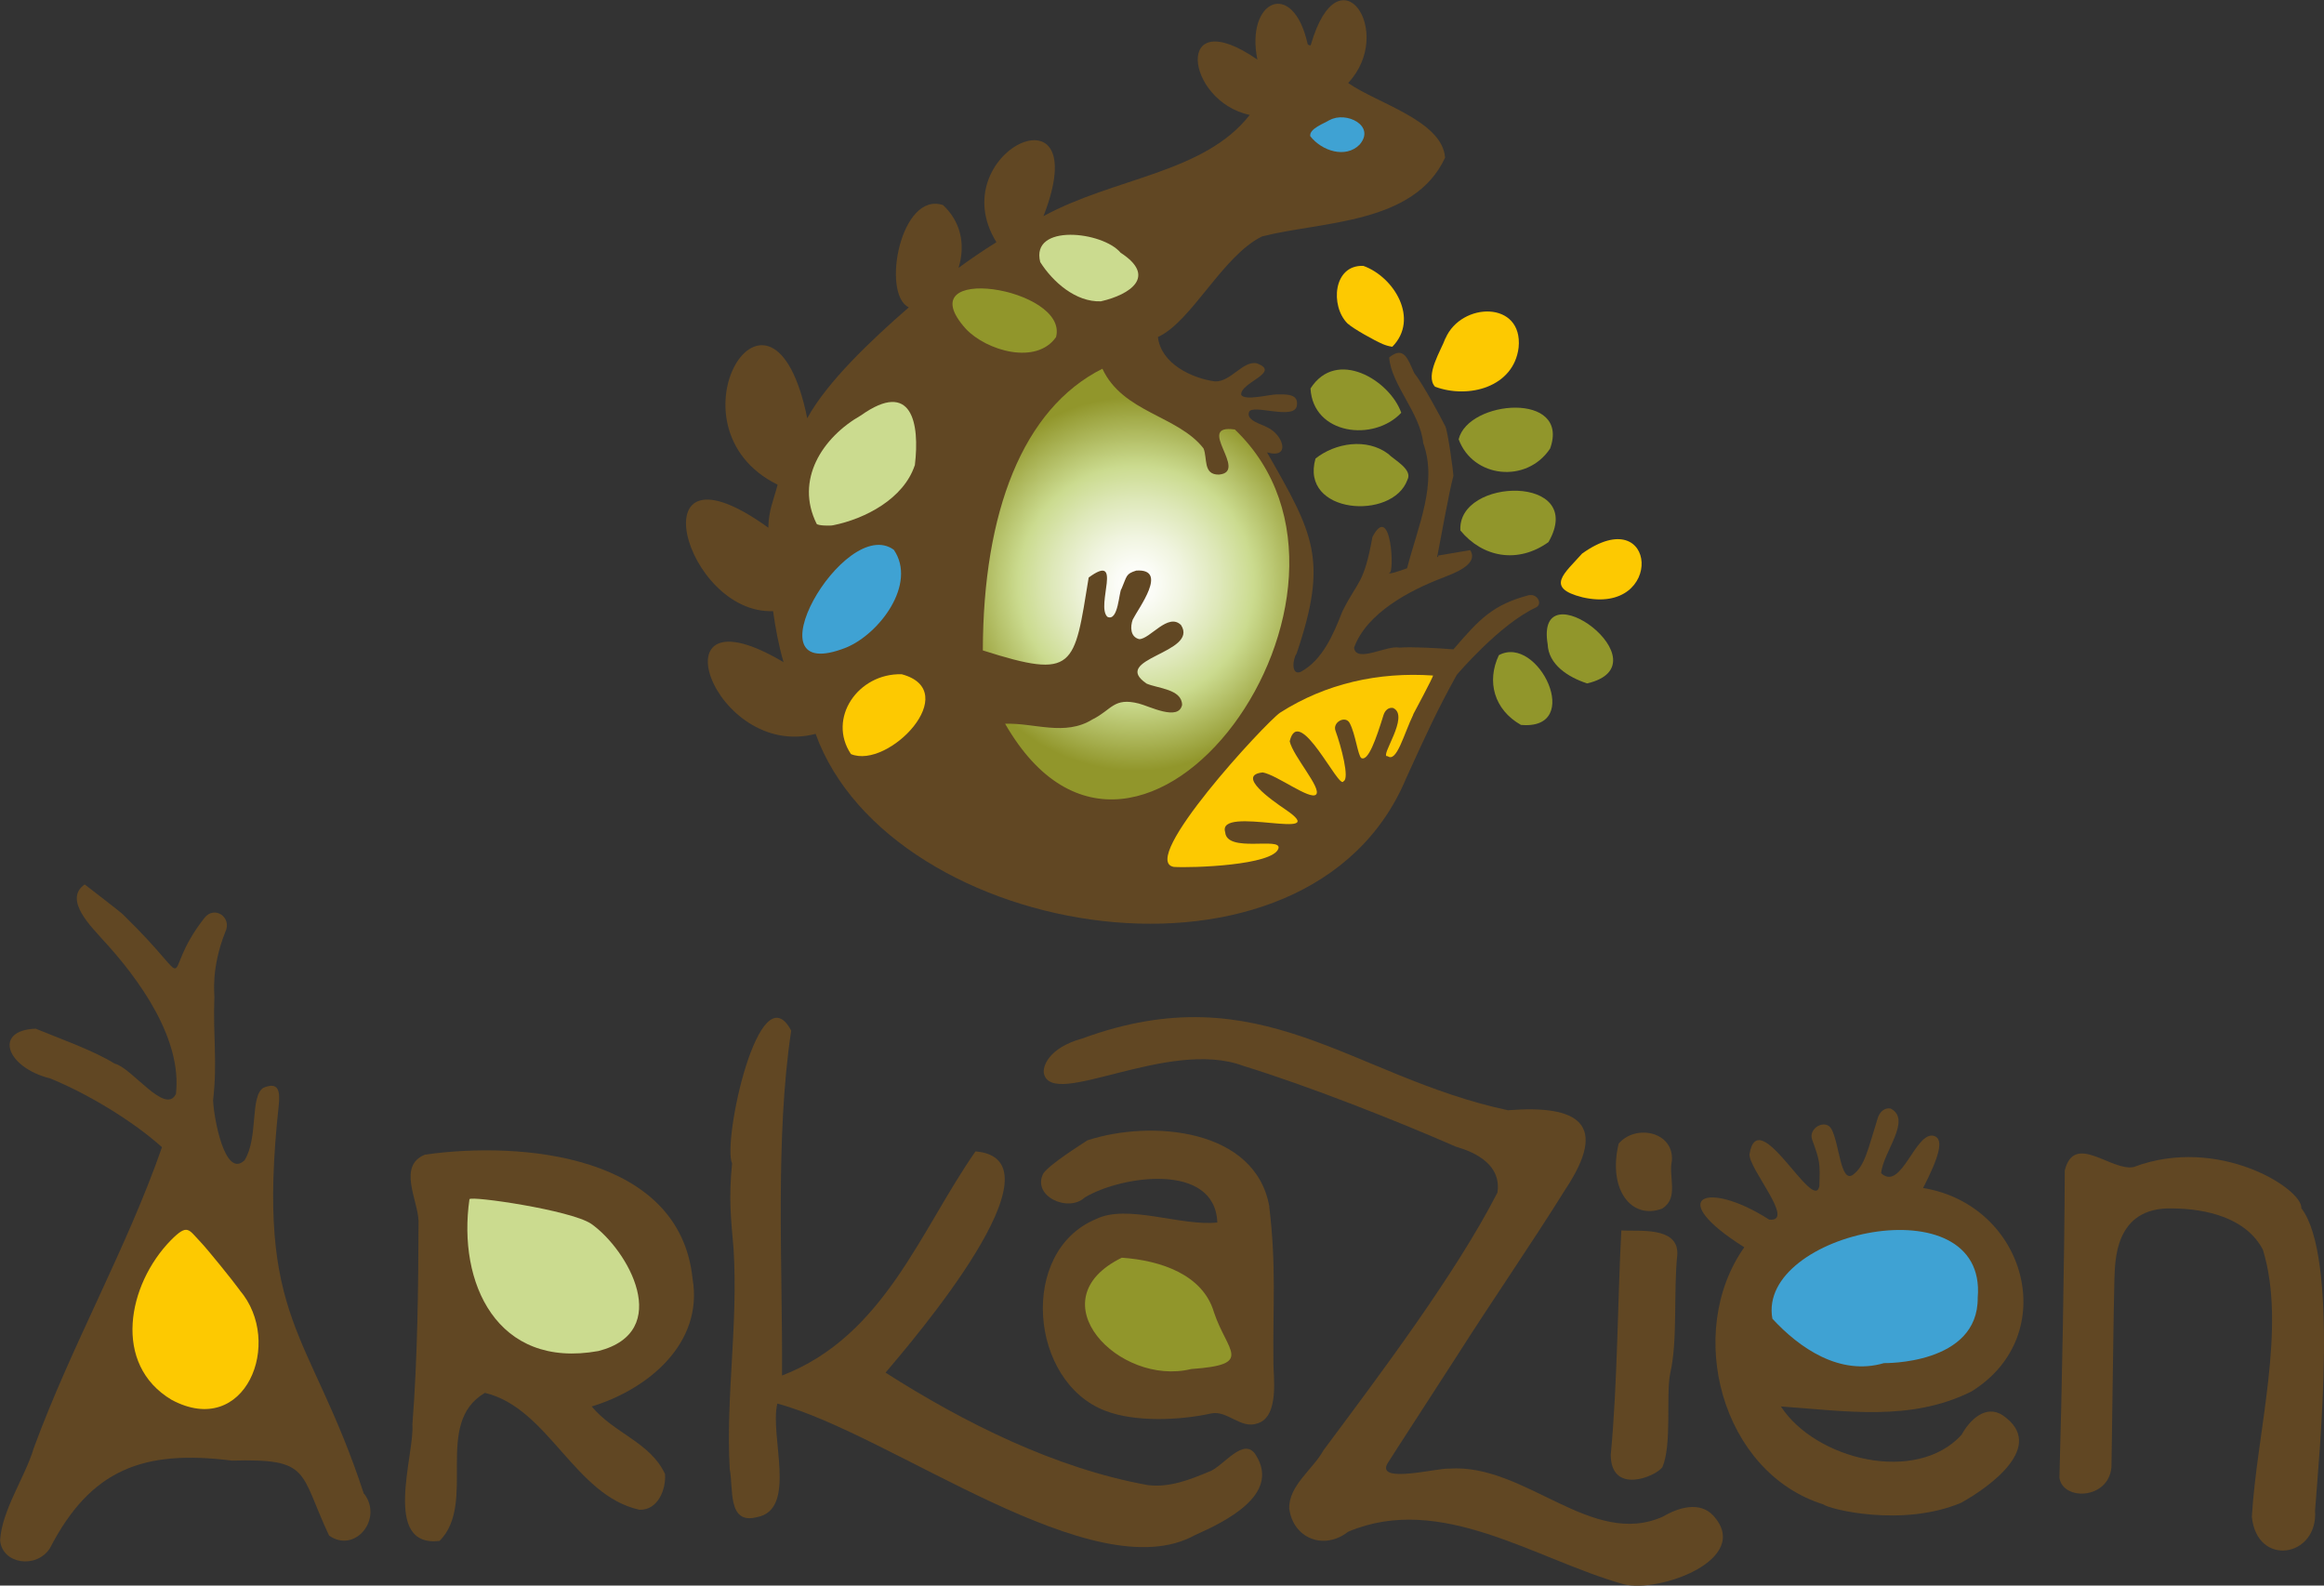 <?xml version="1.0" encoding="UTF-8"?><svg id="Ebene_1" xmlns="http://www.w3.org/2000/svg" width="200" height="136.44" xmlns:xlink="http://www.w3.org/1999/xlink" viewBox="0 0 200 136.44"><rect x="0" y="0" width="200" height="136.44" fill="#333333" stroke="none"/><defs><style>.cls-1{fill:#cbdb8f;}.cls-2{fill:url(#radial-gradient);}.cls-3{fill:#3fa2d3;}.cls-4,.cls-5{fill:#614723;}.cls-5{fill-rule:evenodd;}.cls-6{fill:#91962b;}.cls-7{fill:#fdc901;}</style><radialGradient id="radial-gradient" cx="97.76" cy="50.24" fx="97.76" fy="50.24" r="16.08" gradientUnits="userSpaceOnUse"><stop offset=".01" stop-color="#fff"/><stop offset=".11" stop-color="#fbfcf6"/><stop offset=".26" stop-color="#f0f4df"/><stop offset=".45" stop-color="#dee8b9"/><stop offset=".63" stop-color="#cbdb8f"/><stop offset="1" stop-color="#91962b"/></radialGradient></defs><path class="cls-4" d="M131.63,51.2c-3.14.82-4.3,2.05-6.55,4.68-1.2-.1-3.61-.24-4.65-.15-1.06-.24-3.74,1.37-3.9,0,1.07-2.95,4.72-4.92,7.75-6.06.61-.26,3.06-1.06,2.24-2.33l-2.76.47s0,.07.01.1l-.09.03c.32-1.61.99-5.47,1.4-7,0-.25-.47-3.8-.7-4.26-.32-.64-1.91-3.63-2.68-4.59-.53-1.15-.87-2.38-2.15-1.33.18,2.36,2.67,4.76,2.93,7.37,1.25,3.45-.44,7.11-1.39,10.77-.76.28-1.64.57-1.53.37.48.25.18-6.21-1.45-3.06-.75,4.14-1.25,3.71-2.59,6.41-.77,1.97-1.7,4.18-3.59,5.2-.85.32-.67-1.14-.35-1.57,2.76-8.13,1.45-10.32-2.54-17.32,2.1.59,1.37-1.56.01-2.16-.45-.27-1.82-.57-1.56-1.31s3.88.73,4.11-.53c.21-1.12-1.06-.98-1.71-.99-.6-.01-2.77.58-3.07.04-.13-1.07,3.48-1.92,1.35-2.71-1.19-.28-2.26,1.62-3.62,1.55-1.98-.27-4.64-1.52-4.9-3.82,2.91-1.33,5.56-7,8.97-8.66,5.18-1.31,13.08-1.03,15.74-6.77-.21-3.19-5.95-4.72-8.34-6.43,4.11-4.38-.79-11.64-3.21-3.29-.03.13-.25-.01-.27-.04-1.27-5.73-5.38-3.76-4.33,1.32-7.25-5.02-6.22,3.59-.66,4.76-3.93,5.03-11.62,5.37-17.75,8.71,4.61-11.82-8.82-5.46-4.05,2.24-1.18.74-2.28,1.49-3.26,2.21.65-2.11.12-4.04-1.33-5.4-3.65-1.23-5.34,7.65-2.95,8.8-3.27,2.84-7.05,6.44-8.74,9.54-3.04-14.91-12.62.74-2.55,5.72-.37,1.41-.77,2.19-.8,3.7-11.51-8.31-7.24,7.47.41,7.18.2,1.44.48,2.95.9,4.39-11.48-6.81-6.01,8.48,2.76,6.17,6.43,17.82,42.49,23.87,50.84,3.78,1.61-3.53,2.64-5.81,4.34-8.86,0,0,3.66-4.33,6.8-5.79.63-.3.11-1.2-.54-1.06Z"/><path class="cls-1" d="M94.74,25.93c-2.16.08-4.14-1.67-5.22-3.38-.85-3.34,5.38-2.65,6.92-.8,3.14,2.03.84,3.6-1.7,4.18"/><path class="cls-6" d="M83.12,28.3c-5.18-5.76,8.89-3.55,7.76.71-1.7,2.43-5.99,1.17-7.76-.71"/><path class="cls-1" d="M78.72,40.05c-.96,2.87-4.25,4.59-7.02,5.15-.25.06-1.3.04-1.42-.12-1.88-3.78.48-7.44,3.82-9.34,4.37-3.1,5.07.65,4.63,4.31"/><path class="cls-3" d="M72.83,55.72c-8.75,3.48-.16-11.5,4.09-8.41,2.01,2.93-1.23,7.23-4.09,8.41"/><path class="cls-7" d="M73.23,64.89c3.23,1.35,9.71-5.43,4.37-6.87-3.77-.1-6.42,3.8-4.37,6.87"/><path class="cls-6" d="M121.12,41.29c-1.27,3.53-9.28,2.96-7.91-1.83,1.68-1.34,4.4-1.8,6.26-.4.52.53,2.13,1.34,1.65,2.23"/><path class="cls-7" d="M124.4,29.11c1.36-3.14,6.69-3.26,6.29.8-.42,3.4-4.3,4.44-7.19,3.37-.9-.96.53-3.16.89-4.17"/><path class="cls-7" d="M119,29.61c-.7-.3-2.51-1.3-3.04-1.78-1.49-1.49-1.24-5.06,1.37-4.95,2.65.95,4.84,4.57,2.49,6.96-.28-.04-.56-.12-.82-.23"/><path class="cls-6" d="M112.78,33.43c2.23-3.5,6.83-.71,7.81,2.09-2.37,2.53-7.59,1.89-7.81-2.09"/><path class="cls-6" d="M133.26,46.65c-2.63,1.88-5.66,1.33-7.58-1-.29-4.61,10.92-4.84,7.58,1"/><path class="cls-6" d="M125.53,37.8c.83-3.41,9.64-4.11,7.87.8-2.02,3.04-6.65,2.53-7.87-.8"/><path class="cls-7" d="M136.15,47.64c6.51-4.66,7.14,5.39.04,3.76-3.29-.82-1.52-2.08-.04-3.76"/><path class="cls-6" d="M136.59,58.81c-1.66-.54-3.33-1.63-3.4-3.37-1.13-6.75,10.31,1.74,3.4,3.37"/><path class="cls-6" d="M130.89,62.38c-2.32-1.31-2.97-3.75-1.9-6,3.38-1.84,7.38,6.49,1.9,6"/><path class="cls-2" d="M86.5,62.28c2.5-.09,5.14,1.1,7.51-.37,1.68-.83,1.82-1.92,3.99-1.37.92.23,3.42,1.54,3.73.12-.02-1.36-2.06-1.41-3.05-1.83-3.22-2.18,4.51-2.61,2.96-5.04-1.11-1.11-2.67,1.21-3.6,1.21-.78-.19-.78-1.07-.56-1.68.49-.99,3.11-4.4.31-4.22-.92.28-.8.47-1.27,1.56-.23.2-.26,2.87-1.22,2.42-1.02-.97,1.4-5.6-1.61-3.38-1.26,7.71-1.14,8.81-9.11,6.27.03-11.9,3.43-20.8,10.29-24.24,1.76,3.78,6.5,4.03,8.7,6.85.36.83-.07,2.28,1.33,2.26,2.61-.24-2.13-4.38,1.37-3.88,14.5,13.87-8.23,45.39-19.76,25.34Z"/><path class="cls-7" d="M121.63,61.48c-.83,1.71-1.43,4.17-2.21,3.59-.79.15,1.98-3.48.46-4.15-.39-.07-.69.22-.81.59-.64,2.06-1.32,4.04-1.92,3.72-.3-.24-.5-2.08-1-3.01-.36-.68-1.49-.08-1.22.66.5,1.38,1.23,4.14.69,4.35-.35.85-3.84-6.77-4.63-3.44.28,1.28,2.78,4.05,2.27,4.58-.5.52-3.38-1.69-4.59-1.9-2.3.24.75,2.37,1.94,3.18,4.3,2.91-5.94-.46-5.17,1.97.14,1.81,4.89.36,4.58,1.39-.43,1.46-7.45,1.69-9,1.59-3.11-.53,7.88-12.41,9.14-13.27,3.94-2.52,8.47-3.52,13.16-3.2.09.01-1.71,3.36-1.71,3.36Z"/><path class="cls-3" d="M114.42,10.34c1.41-.8,4.01.47,2.58,2.11-1.2,1.21-3.25.54-4.24-.73-.11-.65,1.21-1.1,1.66-1.39"/><path class="cls-4" d="M172.37,121.8c-1.49-.99-2.89.43-3.56,1.67-3.9,4.27-12.55,2.16-15.55-2.44,5.51.38,11.17,1.33,16.4-1.29,7.81-4.84,4.74-16.05-4.16-17.51,1.35-2.64,1.83-4.19.95-4.48-1.61-.48-2.81,4.83-4.56,3.21.15-1.82,2.68-4.6.81-5.57-.53-.09-.94.3-1.1.81-.88,2.81-1.11,4.13-2.16,4.91-1.05.68-1.14-2.67-1.82-3.94-.49-.93-2.03-.11-1.67.9.69,1.9.68,1.97.62,4.01-.51,2.37-5.28-7.24-6.01-2.76-.08,1.26,4.02,5.88,1.69,5.63-5.37-3.45-9.05-1.96-2.14,2.38-5.16,7.31-1.98,19.38,6.81,22.13.49.41,6.78,1.99,11.85-.14,2.55-1.42,7.35-4.91,3.61-7.51Z"/><path class="cls-4" d="M31.32,128.57c-4.63-14.17-9.36-14.79-7.33-33.47.12-1.2,0-2.05-1.33-1.49-1.16.75-.41,4.28-1.61,6.23-1.71,1.66-2.67-3.74-2.71-5.17.38-3.3-.02-5.54.11-8.89.02-.19-.31-2.43.93-5.56.63-1.27-.91-2.33-1.78-1.24-4.17,5.32-.19,6.36-6.99-.26.03-.04-3.32-2.61-3.32-2.61-1.92,1.31.76,3.82,1.46,4.65,3.33,3.58,6.93,8.69,6.39,13.38-.91,1.86-3.81-2.28-5.27-2.61-1.86-1.16-4.91-2.22-6.8-3.01-3.65.13-2.57,3.33,1.27,4.29,3.22,1.31,7.13,3.68,9.6,5.91-3.05,8.75-7.79,17.05-11.04,25.91-.74,2.49-2.75,5.33-2.89,7.93.18,2.03,3.11,2.47,4.28.68,3.52-6.83,8.08-8.51,15.67-7.55,6.82-.19,5.77.94,8.36,6.45,2.22,1.57,4.67-1.42,3.02-3.6Z"/><path class="cls-5" d="M128.87,102.59c.44-3-3.38-3.82-3.59-3.92-5.14-2.25-12.7-5.23-18.32-6.96-6.44-2.39-16.38,3.78-17.12.68-.13-.54.31-2.2,3.31-3.03,15.43-5.65,23.12,3.3,36.62,6.18,6.08-.48,8.7,1.15,4.95,6.8-2.88,4.62-6.34,9.63-9.26,14.22-.1.18-6.05,9.33-6.07,9.4-.93,1.74,4.32.35,5.32.42,6.56-.47,12.27,6.92,18.44,4.11,1.29-.77,3.14-1.32,4.29-.07,3.42,3.75-4.65,6.7-7.74,5.9-7.57-2.13-15.7-7.89-23.68-4.51-2.11,1.65-4.76.54-5.07-2.01-.05-1.96,2.04-3.36,2.94-4.99,4.8-6.45,11.37-15.15,14.98-22.19Z"/><path class="cls-5" d="M193.79,130.53c.42-7.25,3.02-16.29.95-22.99-1.44-2.75-4.87-3.52-7.73-3.55-5.15-.18-4.98,4.72-5.05,6.19-.05,1.09-.24,16-.25,16.07-.25,2.81-4.2,2.91-4.48.91.21-7.12.44-19.41.46-26.44.83-3.3,3.97.08,5.92-.29,7.31-2.77,14.57,1.89,14.44,3.54,3.2,4.15,1.59,20.57,1.18,26.01.29,4.04-5,4.92-5.44.54Z"/><path class="cls-5" d="M59.6,110.03c-1.09-10.65-14.68-11.86-23.03-10.67-2.37.96-.61,3.9-.55,5.71-.02,5.62-.08,11.73-.53,17.51.2,2.58-2.66,10.61,2.34,10.02,3.26-3.29-.59-10.11,3.9-12.74,5.48,1.3,7.71,8.84,13.31,10.06,1.6.04,2.29-1.78,2.19-3.08-1.27-2.73-4.37-3.48-6.31-5.81,4.85-1.47,9.64-5.44,8.68-11Z"/><path class="cls-5" d="M109.24,103.84c-1.19-6.76-10.21-7.5-15.66-5.71-.59.39-3.21,2.03-3.79,2.84-1.02,1.96,2.14,3.41,3.57,2.07,3.18-1.9,11.21-3.04,11.4,2.16-3.11.34-7.77-1.63-10.45-.29-6.66,2.77-5.73,14.02.83,16.5,2.54.98,6.39.82,9.1.22,1.39-.29,2.55,1.39,4,.85,1.89-.59,1.33-4.18,1.35-5.15-.06-5.04.26-8.33-.36-13.49Z"/><path class="cls-5" d="M143.06,103.99c1.44-.9.51-2.73.82-4.1.19-2.51-3.11-3.19-4.58-1.48-.95,3.93,1.08,6.6,3.76,5.59Z"/><path class="cls-5" d="M144.35,107.91c.07-2.42-3.42-1.92-4.82-2.03-.32,5.91-.32,13.08-.91,19.3,0,3.45,3.81,1.92,4.44,1.08.84-1.95.3-6.11.67-8.05.67-2.89.27-6.93.62-10.3Z"/><path class="cls-7" d="M20.63,111.03c3.83,4.48.48,12.83-5.86,9.43-5.12-3.05-3.8-9.91-.07-13.73,1.46-1.47,1.51-.94,2.57.16.61.64,2.79,3.34,3.36,4.13"/><path class="cls-1" d="M40.41,103.19c.16-.29,8.64.93,10.45,2.11,3.24,2.27,7.11,9.3.64,10.96-8.75,1.58-12.14-5.89-11.1-13.06Z"/><path class="cls-6" d="M96.54,108.23c3.36.23,6.98,1.46,7.93,4.69,1.14,3.43,3.5,4.5-1.96,4.89-6.21,1.52-13.41-5.94-5.97-9.58"/><path class="cls-3" d="M170.2,111.66c.84-9.95-19.05-5.65-17.67,1.82,2.31,2.51,5.8,4.94,9.6,3.82,0,0,8.13.16,8.07-5.64Z"/><path class="cls-4" d="M108.1,125.25c-1.04-1.77-2.87,1.02-4.07,1.4-1.66.69-3.38,1.37-5.23,1.15-7.98-1.43-15.89-5.4-22.59-9.68,2.32-2.75,15.74-18.36,7.74-19.04-4.76,6.81-7.84,15.89-16.65,19.29.06-9.39-.61-20.42.79-29.68-2.75-5.2-5.94,9.51-5.09,11.43-.31,3.12-.08,4.86.13,7.35.4,6.62-.68,12.66-.33,18.97.33,1.62-.22,4.77,2.32,4.12,3.56-.63,1.08-7.05,1.78-9.78,9.97,2.71,27.23,16.14,35.94,11.32,2.55-1.14,7.36-3.45,5.26-6.85Z"/></svg>